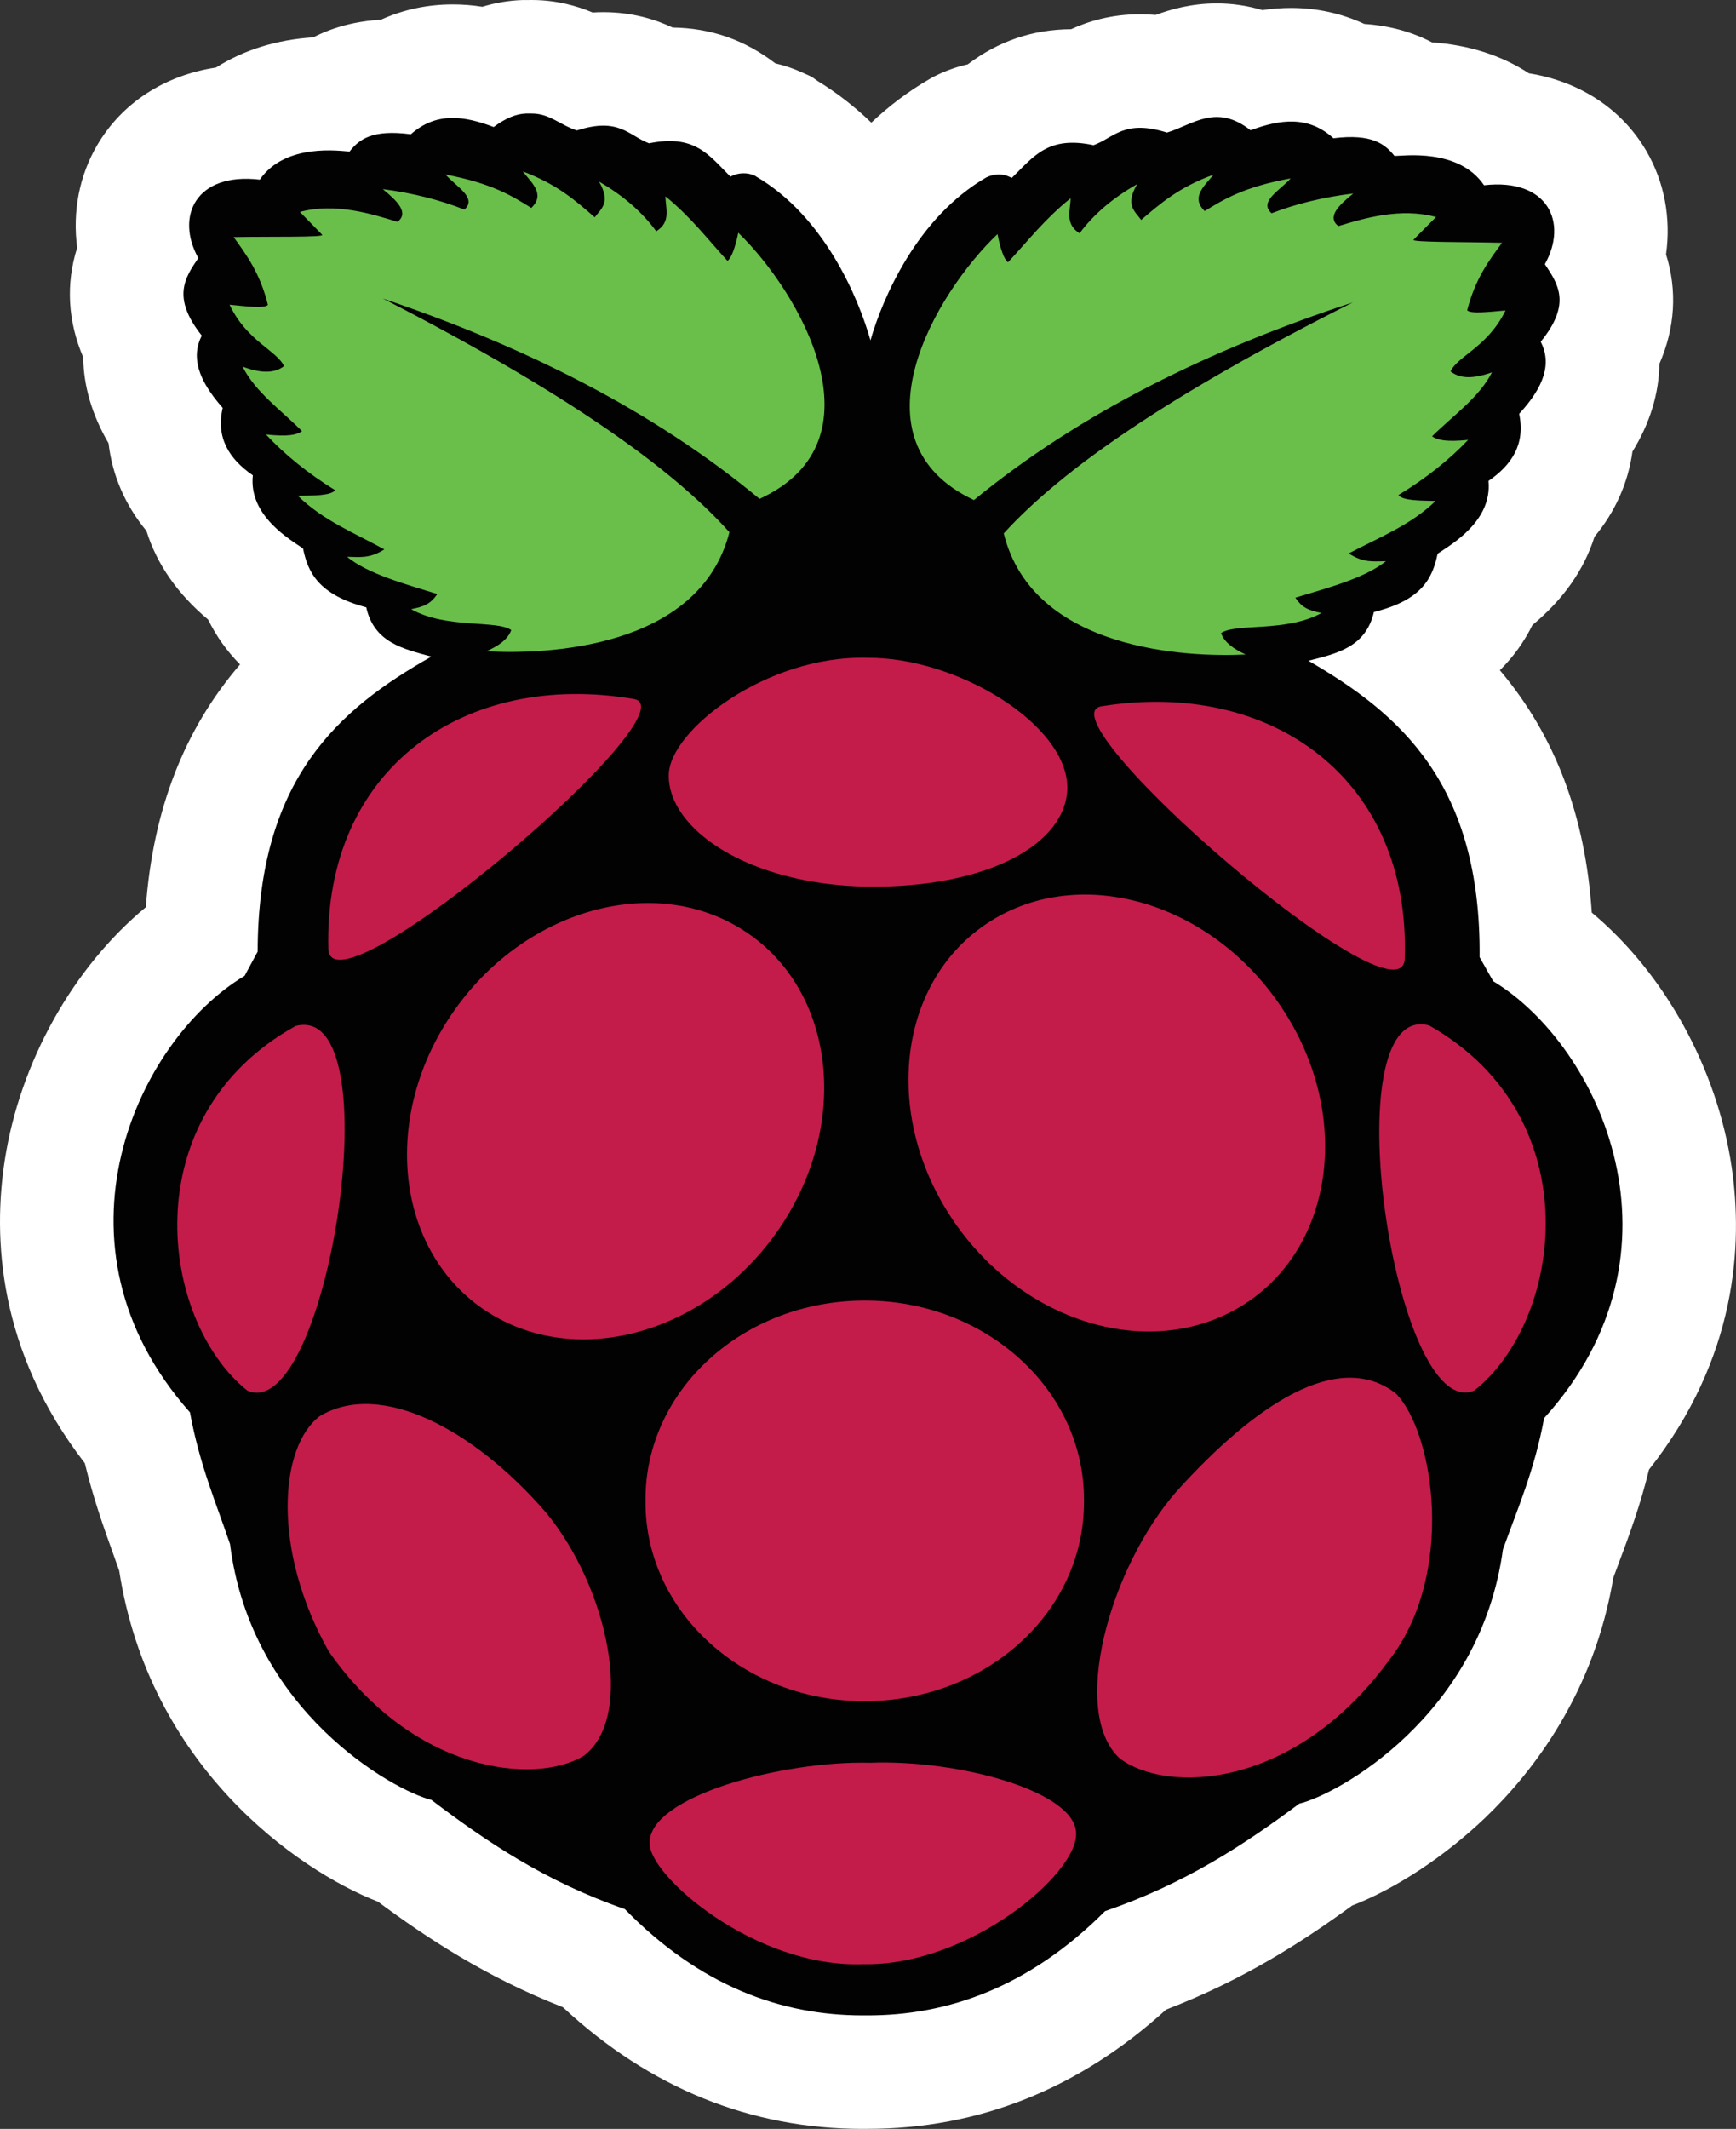 <?xml version="1.0" encoding="UTF-8"?><svg id="Layer_1" xmlns="http://www.w3.org/2000/svg" viewBox="0 0 305.97 375.1"><rect x="0" y="0" width="305.97" height="375.1" fill="#333333" stroke="none"/><defs><style>.cls-1{fill:#c31c4a;}.cls-1,.cls-2,.cls-3,.cls-4{stroke-width:0px;}.cls-2{fill:#6abf4b;}.cls-3{fill:#fff;}.cls-4{fill:#020203;}</style></defs><path class="cls-3" d="m152.03,375.1c-19.76,0-37.52-7.21-52.82-21.44-13.65-5.34-24.09-12.29-32.59-18.59-14.4-5.6-40.32-24-45.61-58.31-.35-.99-.7-1.97-1.05-2.95-1.66-4.62-3.52-9.79-5.01-16C-.42,237.97-1.25,217.93.84,204.42c2.69-17.34,12.05-33.97,24.86-44.58,1.27-17.18,6.75-31.3,16.61-42.77-2.29-2.3-4.17-4.94-5.63-7.9-5.41-4.54-9.05-9.78-10.87-15.63-3.74-4.52-6.02-9.77-6.68-15.44-2.9-4.97-4.4-10.03-4.46-15.13-2.73-6.38-3.09-12.96-1.07-19.32-.84-6.4.38-12.73,3.56-18.13,4.36-7.4,11.88-12.26,20.91-13.62,4.89-3.11,10.73-4.92,17.14-5.32,3.56-1.82,7.55-2.86,11.91-3.1,3.95-1.79,8.2-2.7,12.67-2.7,1.73,0,3.46.13,5.22.41,2.3-.7,4.65-1.1,7.02-1.18h.67s.99-.01.99-.01c4.39,0,7.99,1.04,10.76,2.2.63-.04,1.26-.06,1.88-.06,5.19,0,9.23,1.31,12.22,2.71,6.77.1,12.72,2.18,18.1,6.31,1.61.37,3.17.9,4.67,1.58l1.7.77,1.13.79c3.34,2.04,6.49,4.48,9.42,7.31,3.17-2.99,6.59-5.56,10.24-7.67l.6-.35.63-.31c1.77-.87,3.62-1.52,5.52-1.94,5.45-4.12,11.45-6.15,18.23-6.2,2.98-1.36,7-2.63,12.13-2.63.91,0,1.83.04,2.76.12,2.66-.99,6.34-2.03,10.78-2.03,2.73,0,5.42.4,8.03,1.18,1.71-.25,3.38-.38,5.06-.38,4.55,0,8.89.95,12.92,2.82,4.36.29,8.35,1.37,11.92,3.24,6.52.46,12.25,2.29,17.09,5.46,8.93,1.42,16.36,6.28,20.66,13.63,3.19,5.44,4.4,11.83,3.5,18.27,2,6.38,1.6,12.96-1.18,19.31-.07,5.25-1.65,10.42-4.74,15.44-.76,5.51-3.04,10.61-6.69,15-1.84,5.84-5.51,11.06-10.94,15.56-1.48,3-3.4,5.65-5.74,7.96,9.73,11.52,15.07,25.62,16.2,42.7,12.82,10.71,22.11,27.45,24.66,44.88,1.98,13.52.98,33.56-14.57,53.26-1.58,6.47-3.58,11.81-5.37,16.58,0,0-.65,1.75-.92,2.47-3.39,20.3-14.12,34.19-22.6,42.31-7.12,6.81-15.76,12.5-23.44,15.46-8.48,6.18-18.94,13.02-32.79,18.33-15.31,13.94-32.99,21.01-52.59,21.01h-.93Z"/><path class="cls-3" d="m152.03,365.1c-17.74,0-33.68-6.75-47.39-20.07-13.63-5.06-24.04-11.97-33.21-18.84-12.48-4.3-36.36-21.31-40.67-51.83-.46-1.32-.93-2.63-1.4-3.93-1.85-5.14-3.75-10.44-5.18-17.07-14.41-17.52-15.33-35.35-13.46-47.41,2.56-16.54,12.14-32.27,24.73-40.97.69-24.79,10.33-39.2,22.2-48.95-.22-.33-.44-.68-.65-1.04-6.05-2.57-10.02-6.53-12.17-12.13-3.47-2.58-8.55-7.23-9.96-14.21-4.57-4.62-5.88-9.64-5.94-13.77-2.68-3.92-4.7-8.74-4.17-14-3.64-6.79-2.61-12.35-.83-16.32-1.19-4.9-.59-9.86,1.84-13.98,3.15-5.36,8.9-8.59,15.93-9.03,4.18-3.29,9.76-5.06,16.22-5.06.04,0,.08,0,.12,0,3.07-2.06,6.74-3.07,11.09-3.07.16,0,.31,0,.47,0,3.1-1.76,6.51-2.65,10.19-2.65,1.94,0,3.91.24,6.03.76,2.16-.95,4.34-1.45,6.56-1.53h.34s.99,0,.99,0c4.04,0,7.05,1.4,9.03,2.45,1.24-.21,2.43-.31,3.6-.31,4.61,0,7.8,1.58,9.89,2.78.61-.04,1.2-.06,1.79-.06,6.86,0,11.24,2.92,14.32,5.73,1.68.15,3.33.58,4.85,1.27l.85.39.65.45c6.32,3.79,11.16,8.99,14.81,14.27,4.34-6.16,9.49-10.98,15.32-14.35l.3-.18.31-.15c1.69-.83,3.53-1.33,5.38-1.49,3.09-2.77,7.46-5.64,14.21-5.64.66,0,1.32.03,1.99.08,2.09-1.17,5.3-2.71,9.9-2.71,1.32,0,2.67.12,4.07.38,2.36-1.01,5.52-2.29,9.47-2.29,2.48,0,4.89.51,7.21,1.51,2.06-.48,3.98-.71,5.88-.71,3.71,0,7.22.94,10.35,2.74.06,0,.12,0,.18,0,4.46,0,8.22,1.06,11.37,3.21,7.62.08,12.79,2.39,16.28,5.2,6.96.48,12.65,3.72,15.78,9.05,2.44,4.16,3.03,9.15,1.79,14.09,1.77,3.99,2.78,9.57-.92,16.31.41,4-.54,8.8-4.38,14.14-.15,4.07-1.52,9-6,13.52-1.45,6.96-6.54,11.57-10.04,14.14-1.67,4.37-4.99,9.07-12.33,12.09-.21.35-.42.69-.64,1.02,11.79,9.85,21.3,24.3,21.78,48.98,12.61,8.77,22.12,24.63,24.56,41.24,1.77,12.08.7,29.9-13.89,47.31-1.49,6.86-3.54,12.3-5.52,17.59-.42,1.13-.85,2.27-1.27,3.42-2.76,18.04-12.24,30.39-19.79,37.62-7.44,7.12-15.61,11.83-21.29,13.78-9.13,6.73-19.54,13.51-33.38,18.56-13.74,13.06-29.62,19.68-47.23,19.68h-.92Z"/><path class="cls-4" d="m272.15,249.87c-1.71,9.23-4.62,15.78-7.26,23.14-4.01,29.45-29.25,43.2-35.89,44.78-9.74,7.26-20.15,14.11-34.23,18.94-13.32,13.34-27.67,18.43-42.07,18.37h-.67c-14.4,0-28.71-5.21-41.91-18.73-14.05-4.88-24.4-11.89-34.08-19.23-6.62-1.64-31.81-15.54-35.5-45.09-2.51-7.38-5.36-13.95-7.06-23.2-26.26-29.58-9.23-65.67,9.63-76.91l2.3-4.27c.06-30.34,14.18-42.67,30.62-51.98-4.95-1.36-10.1-2.45-11.48-8.68-8.49-2.25-10.29-6.21-11.14-10.37-2.2-1.54-9.62-5.73-8.85-12.89-4.21-2.9-6.53-6.66-5.31-11.88-4.4-4.97-5.58-9-3.69-12.74-5.33-6.72-2.97-10.19-.61-13.66-4.06-7.32-.48-15.14,10.84-13.82,4.51-6.54,14.28-5.03,15.82-4.95,1.69-2.14,3.97-3.94,10.8-3.04,4.5-4,9.45-3.24,14.6-1.28,2.15-1.59,3.96-2.32,5.71-2.38h.87c3.28-.05,5.08,2.03,8.09,2.98,7.44-2.38,9.1.91,12.71,2.27,8.11-1.64,10.51,2.05,14.37,5.89l.07-.07c1.28-.67,2.88-.73,4.22-.12l.2.14c12.09,7.08,18.06,21.44,20.17,28.88,1.05-3.68,3.11-9.1,6.42-14.47,3.31-5.38,7.89-10.71,13.99-14.24,1.35-.66,2.89-.72,4.22-.05l.27.14c3.9-3.8,6.39-7.48,14.42-5.77,3.63-1.32,5.38-4.6,12.94-2.22,4.56-1.39,8.66-5.19,14.73-.41,5.17-1.92,10.19-2.63,14.6,1.41,6.83-.85,9.1,1.04,10.77,3.12,1.54.01,11.32-1.42,15.78,5.16,11.26-1.29,14.84,6.56,10.72,13.91,2.33,3.49,4.73,6.98-.73,13.66,1.93,3.75.71,7.83-3.8,12.7,1.11,5.3-1.24,8.97-5.41,11.83.71,7.17-6.74,11.29-8.96,12.82-.89,4.22-2.65,8.16-11.23,10.27-1.43,6.22-6.59,7.34-11.55,8.59,16.36,9.45,30.44,21.89,30.18,52.23l2.39,4.23c18.84,11.4,35.56,47.63,8.98,76.99Z"/><path class="cls-2" d="m67.46,52.59c32.21,16.54,50.9,29.82,61.1,41.18-5.31,20.74-32.77,21.56-42.82,20.98,2.08-.93,3.76-2.06,4.37-3.73-2.54-1.82-11.45-.18-17.66-3.69,2.41-.46,3.49-.99,4.63-2.66-5.89-1.83-12.17-3.53-15.91-6.56,2.01,0,3.88.42,6.57-1.31-5.28-2.9-10.89-5.14-15.23-9.44,2.68-.06,5.69.02,6.57-.98-4.81-2.97-8.88-6.27-12.21-9.83,3.82.42,5.42.09,6.36-.58-3.67-3.7-8.21-6.87-10.47-11.36,2.81,1.02,5.42,1.36,7.3-.1-1.26-2.75-6.54-4.38-9.6-10.82,2.95.28,6.16.7,6.76.03-1.38-5.56-3.71-8.72-6.04-11.95,6.36-.11,16.07.07,15.61-.4l-3.93-4.03c6.24-1.65,12.59.32,17.2,1.75,2.08-1.6-.05-3.68-2.59-5.77,5.29.69,10.1,1.92,14.38,3.61,2.35-2.07-1.52-4.09-3.32-6.18,8.23,1.58,11.64,3.73,15.11,5.89,2.49-2.4.15-4.35-1.51-6.44,6.15,2.3,9.35,5.2,12.69,8.09,1.15-1.54,2.89-2.6.76-6.29,4.34,2.5,7.68,5.46,10.08,8.75,2.69-1.66,1.62-4.08,1.63-6.15,4.54,3.7,7.4,7.53,10.93,11.36.67-.47,1.35-2.27,1.9-4.95,10.8,10.43,26.03,36.68,3.75,46.89-18.75-15.55-41.34-26.83-66.42-35.31h0Z"/><path class="cls-2" d="m238.36,53.32c-32.35,16.27-51.16,29.38-61.45,40.66,5.13,20.78,32.59,21.84,42.64,21.34-2.07-.95-3.74-2.09-4.34-3.77,2.55-1.8,11.45-.09,17.7-3.54-2.41-.48-3.48-1.02-4.61-2.7,5.9-1.78,12.2-3.43,15.97-6.43-2.01,0-3.89.39-6.56-1.37,5.3-2.79,10.94-4.98,15.31-9.24-2.68-.08-5.69-.02-6.56-1.03,4.83-2.93,8.93-6.19,12.3-9.73-3.82.39-5.42.04-6.36-.63,3.7-3.67,8.27-6.8,10.56-11.27-2.82.99-5.43,1.32-7.3-.17,1.28-2.74,6.58-4.32,9.69-10.74-2.95.26-6.16.64-6.76-.03,1.43-5.55,3.79-8.69,6.14-11.89-6.36-.16-16.07-.07-15.6-.54l3.97-4c-6.22-1.7-12.66.21-17.22,1.6-2.07-1.62.08-3.68,2.64-5.75-5.29.65-10.12,1.83-14.41,3.49-2.34-2.09,1.56-4.08,3.37-6.15-8.24,1.51-11.67,3.63-15.16,5.76-2.47-2.42-.12-4.35,1.57-6.42-6.17,2.25-9.4,5.12-12.76,7.98-1.13-1.55-2.87-2.62-.71-6.3-4.36,2.46-7.72,5.39-10.15,8.66-2.67-1.69-1.59-4.09-1.58-6.17-4.57,3.66-7.47,7.47-11.03,11.27-.67-.47-1.33-2.28-1.85-4.96-10.89,10.33-26.34,36.45-4.15,46.86,18.88-15.46,41.57-26.54,66.72-34.81h0Z"/><path class="cls-1" d="m191.05,264.61c.05,19.42-17.23,35.09-38.59,35.13s-38.71-15.7-38.69-35.06v-.4c-.05-19.42,17.23-35.09,38.59-35.13s38.71,15.7,38.69,35.06v.4Z"/><path class="cls-1" d="m131.21,164.03c15.96,10.38,18.74,33.83,6.21,52.33-12.54,18.5-35.6,25.1-51.63,14.71h0c-15.96-10.38-18.74-33.83-6.21-52.33,12.54-18.5,35.67-25.1,51.63-14.71h0Z"/><path class="cls-1" d="m174.41,162.41c-16.05,10.24-19.03,33.67-6.65,52.27,12.38,18.6,35.39,25.4,51.5,15.15h0c16.05-10.24,19.03-33.67,6.65-52.27-12.38-18.67-35.45-25.4-51.5-15.15h0Z"/><path class="cls-1" d="m52.11,180.77c17.3-4.48,5.53,70.41-8.51,64.25-15.42-12.32-20.29-48.3,8.51-64.25Z"/><path class="cls-1" d="m251.89,180.68c-17.26-4.63-6.13,70.36,7.96,64.32,15.52-12.26,20.63-48.13-7.96-64.32h0Z"/><path class="cls-1" d="m194.13,124.45c29.82-4.83,54.59,12.69,53.45,44.63-1.06,12.18-64.44-42.87-53.45-44.63Z"/><path class="cls-1" d="m111.7,123.16c-29.78-5.08-54.7,12.22-53.83,44.17.95,12.19,64.87-42.32,53.83-44.17Z"/><path class="cls-1" d="m152.85,115.9c-17.74-.48-34.95,12.84-34.98,20.68-.11,9.51,13.98,19.28,35.01,19.64,21.43.23,35.12-7.62,35.23-17.4.05-11.18-19.46-23.05-35.26-22.92h0Z"/><path class="cls-1" d="m153.35,310.59c15.54-.6,36.34,5.04,36.31,12.48.24,7.17-18.99,23.36-37.47,23.01-19.16.72-37.9-15.7-37.68-21.32-.23-8.24,23.43-14.57,38.84-14.17h0Z"/><path class="cls-1" d="m96.15,266.41c10.99,13.17,15.92,36.23,6.65,43.02-8.73,5.12-29.95,2.89-44.86-18.47-10.1-17.92-8.69-36.13-1.56-41.46,10.74-6.38,27.11,2.33,39.77,16.91h0Z"/><path class="cls-1" d="m207.4,262.73c-11.98,13.74-18.78,38.9-10.11,47.04,8.28,6.33,30.72,5.56,47.35-17.01,12.05-15.15,8.14-40.48,1.34-47.27-10.15-7.81-24.85,2.04-38.58,17.25h0Z"/></svg>